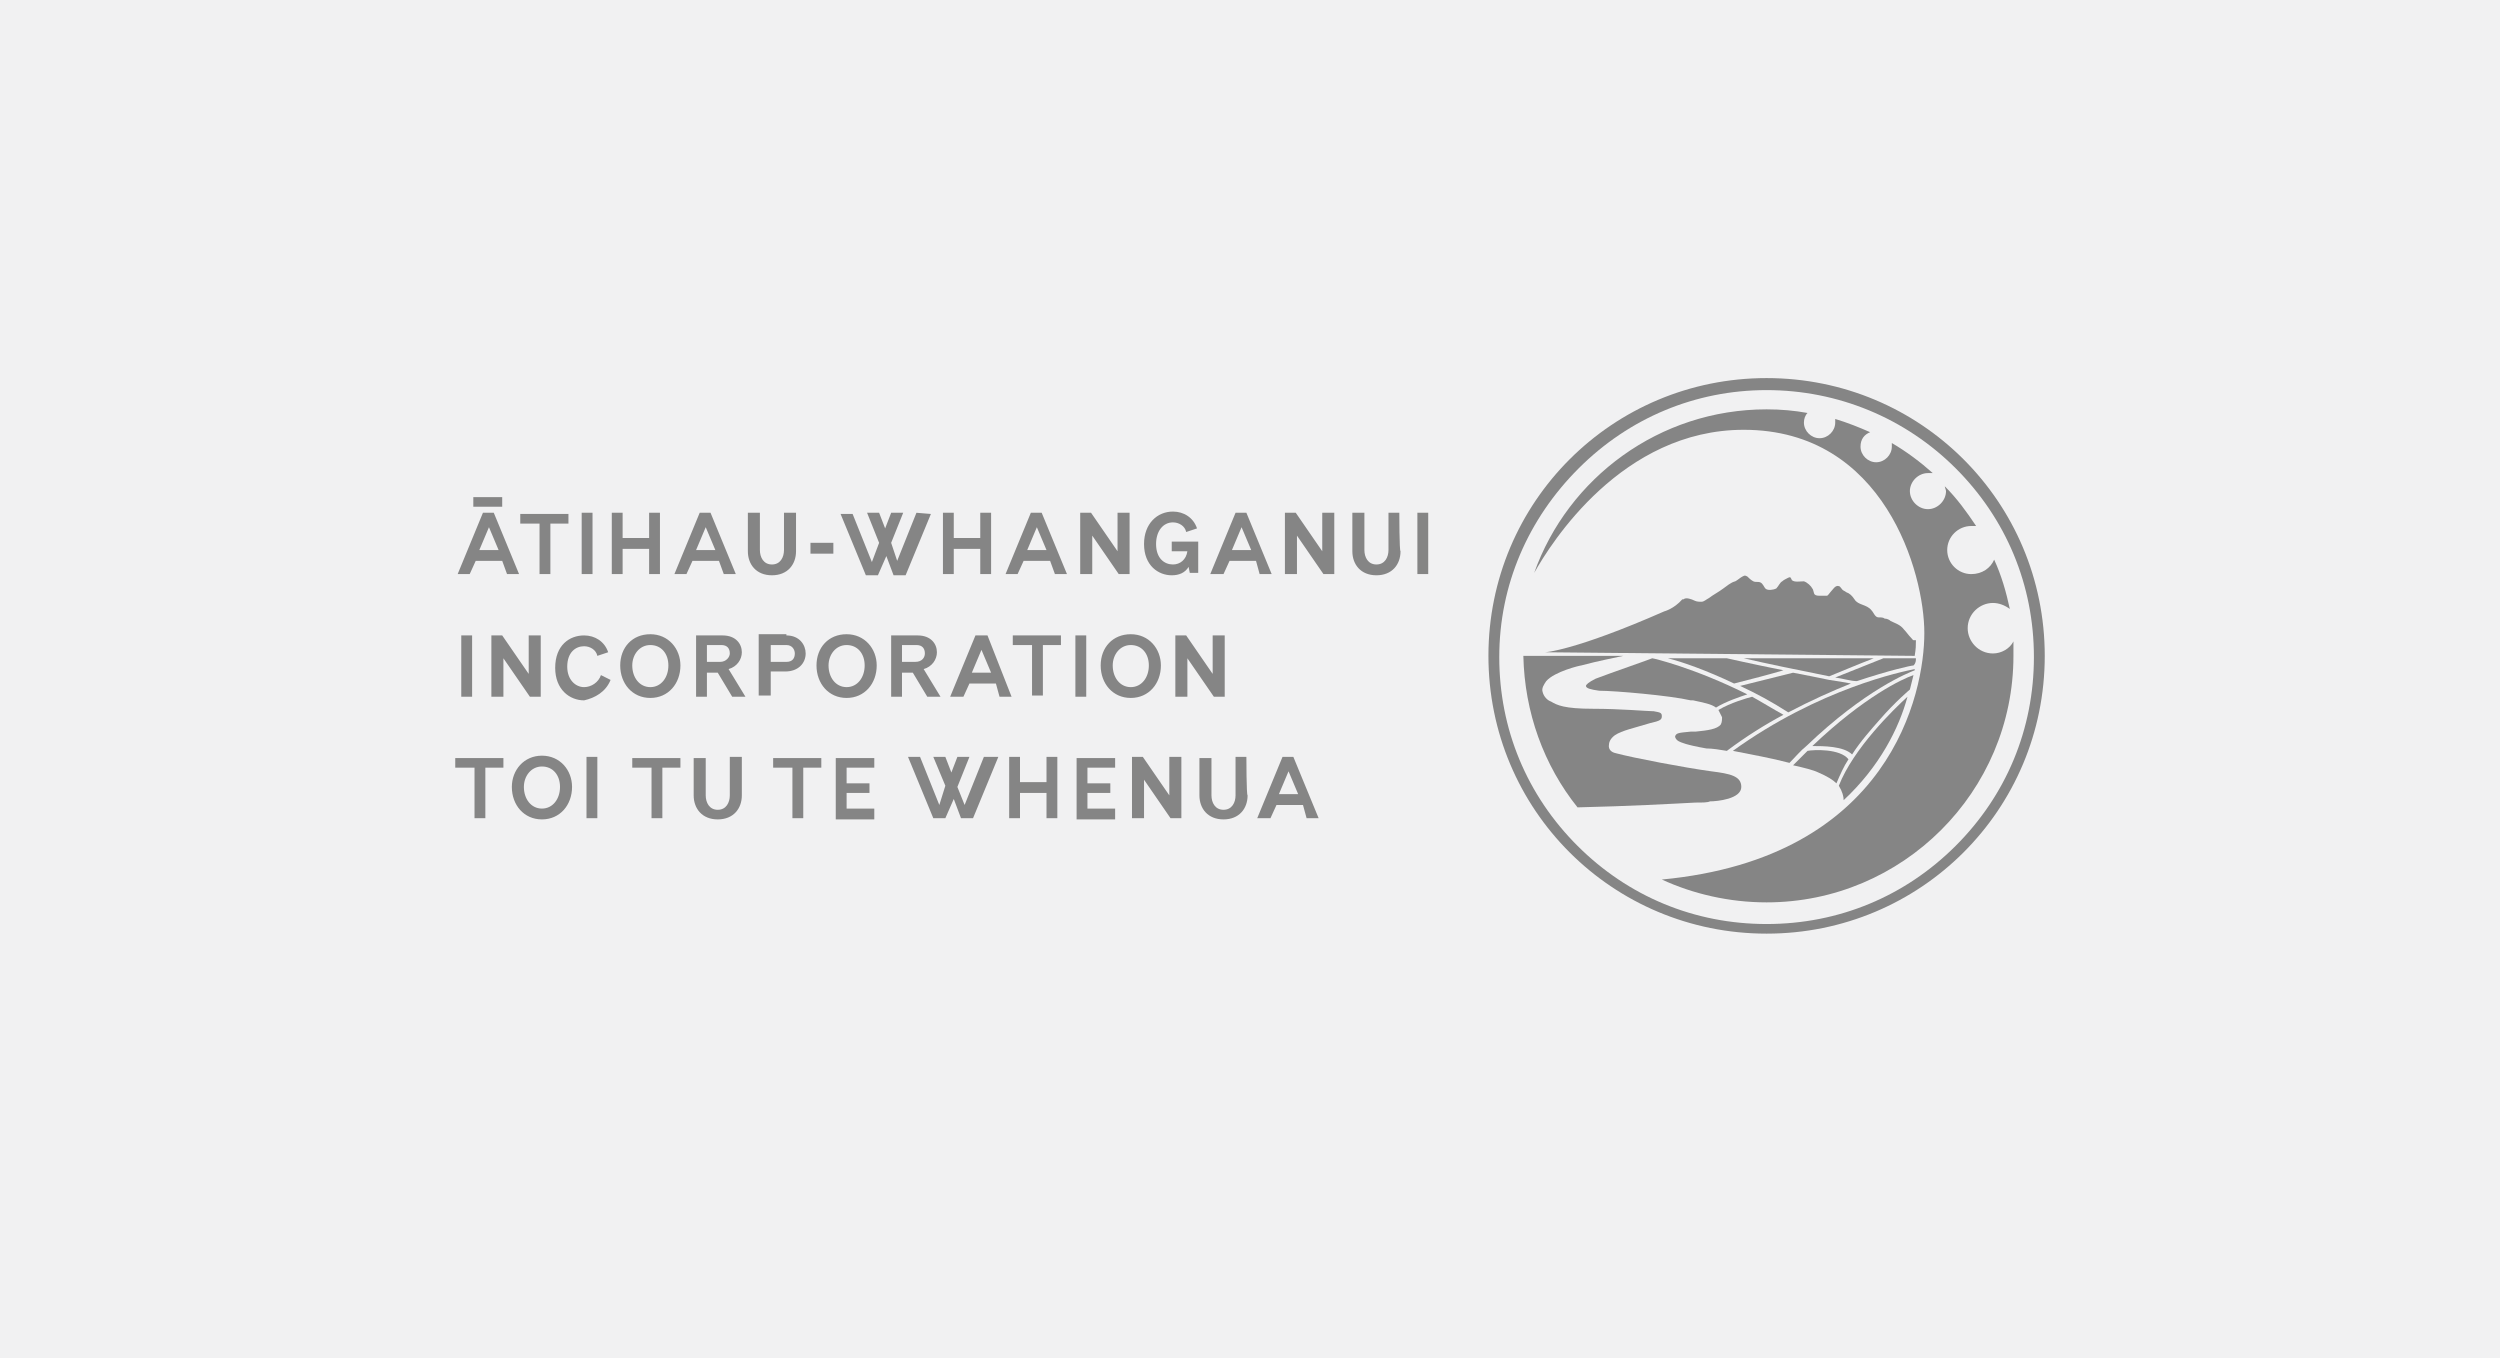 <svg width="324" height="176" viewBox="0 0 324 176" fill="none" xmlns="http://www.w3.org/2000/svg">
<rect width="324" height="176" fill="#F1F1F2"/>
<path d="M228.95 50.558C238.158 50.558 246.897 54.143 253.451 60.688C260.006 67.234 263.595 75.805 263.595 85.156C263.595 94.507 260.006 103.078 253.451 109.623C246.897 116.169 238.314 119.753 228.95 119.753C219.586 119.753 211.003 116.169 204.448 109.623C197.894 103.078 194.305 94.507 194.305 85.156C194.305 75.805 198.05 67.234 204.605 60.688C211.159 54.143 219.742 50.558 228.95 50.558ZM228.95 49C208.974 49 192.9 65.052 192.9 85C192.9 104.948 208.974 121 228.95 121C248.926 121 265 104.948 265 85C265 65.052 248.926 49 228.95 49Z" fill="#858585"/>
<path d="M258.289 84.688C256.417 84.688 255.012 83.13 255.012 81.416C255.012 79.546 256.573 78.143 258.289 78.143C259.07 78.143 259.85 78.454 260.474 78.922C260.006 76.74 259.382 74.558 258.445 72.532C257.977 73.623 256.885 74.403 255.48 74.403C253.764 74.403 252.359 73 252.359 71.286C252.359 69.571 253.764 68.169 255.48 68.169C255.636 68.169 255.948 68.169 256.105 68.169C254.856 66.299 253.608 64.584 252.047 63.026C252.047 63.182 252.203 63.493 252.203 63.649C252.203 64.896 251.111 65.987 249.862 65.987C248.614 65.987 247.521 64.896 247.521 63.649C247.521 62.403 248.614 61.312 249.862 61.312C250.018 61.312 250.174 61.312 250.486 61.312C248.926 59.909 247.053 58.507 245.18 57.416C245.18 57.571 245.18 57.727 245.18 57.883C245.18 58.974 244.244 59.909 243.152 59.909C242.059 59.909 241.123 58.974 241.123 57.883C241.123 56.948 241.591 56.325 242.371 56.013C240.967 55.39 239.406 54.766 237.845 54.299C237.845 54.455 237.845 54.61 237.845 54.766C237.845 55.857 236.909 56.792 235.817 56.792C234.724 56.792 233.788 55.857 233.788 54.766C233.788 54.299 233.944 53.831 234.256 53.52C232.539 53.208 230.823 53.052 228.95 53.052C215.061 53.052 203.2 61.935 198.83 74.247C201.015 70.351 210.223 55.701 225.985 55.701C244.244 55.701 249.394 74.247 249.394 82.039C249.394 89.831 245.024 111.182 215.373 113.987C219.43 115.857 224.112 116.948 228.95 116.948C246.585 116.948 260.942 102.61 260.942 85C260.942 84.377 260.942 83.753 260.942 83.13C260.474 84.065 259.382 84.688 258.289 84.688Z" fill="#858585"/>
<path d="M200.235 84.532C200.235 84.532 203.98 84.377 215.685 79.234C215.685 79.234 216.933 78.922 218.026 77.675H218.182C218.494 77.364 219.274 77.675 219.586 77.831C219.898 77.987 220.211 77.987 220.523 77.987C220.835 77.987 221.147 77.675 221.459 77.519C222.083 77.052 222.708 76.74 223.332 76.273C223.8 75.961 224.268 75.493 224.892 75.338C225.205 75.182 225.517 74.87 225.829 74.714C226.141 74.558 226.141 74.558 226.453 74.714C226.609 74.87 226.921 75.182 227.233 75.338C227.545 75.493 227.858 75.338 228.17 75.493C228.482 75.649 228.638 76.117 228.794 76.273C229.106 76.584 229.886 76.429 230.198 76.273C230.511 75.961 230.667 75.493 230.979 75.338C231.135 75.182 231.447 75.026 231.759 74.87C232.071 74.714 232.071 74.87 232.227 75.182C232.539 75.493 233.32 75.338 233.788 75.338C234.256 75.493 234.724 75.961 234.88 76.273C235.036 76.429 235.036 76.896 235.192 77.052C235.348 77.208 235.661 77.208 235.973 77.208C236.285 77.208 236.441 77.208 236.753 77.208C236.909 77.208 237.065 76.896 237.221 76.74C237.533 76.429 237.845 75.805 238.314 75.961C238.47 75.961 238.626 76.273 238.782 76.429C238.938 76.584 239.094 76.584 239.25 76.74C239.718 76.896 240.03 77.208 240.342 77.675C240.811 78.454 241.903 78.299 242.527 79.078C242.839 79.39 242.995 80.013 243.464 80.013C243.776 80.013 244.088 80.013 244.244 80.169C244.556 80.169 244.868 80.325 245.024 80.481C245.648 80.792 246.273 80.948 246.741 81.571C247.053 81.883 247.365 82.351 247.677 82.662C247.989 82.974 247.833 82.974 248.145 82.974H248.302C248.302 83.597 248.302 84.065 248.145 85L200.235 84.532Z" fill="#858585"/>
<path d="M214.124 85.312C213.812 85.468 208.818 87.182 206.789 87.961C205.853 88.429 205.541 88.74 205.541 88.896C205.541 89.208 206.165 89.364 207.258 89.519C209.286 89.519 216.465 90.143 219.118 90.766H219.43C220.835 91.078 221.771 91.234 222.395 91.701C223.644 90.922 225.517 90.299 226.453 89.987C219.586 86.558 214.28 85.312 214.124 85.312Z" fill="#858585"/>
<path d="M248.145 86.714C246.585 87.026 235.817 89.208 224.58 97.312C226.921 97.779 229.574 98.247 231.915 98.87C232.695 98.091 233.32 97.312 234.1 96.688C241.747 89.364 247.365 87.182 248.145 86.87C248.145 86.87 248.145 86.87 248.145 86.714Z" fill="#858585"/>
<path d="M247.989 87.493C246.585 87.961 241.591 90.299 234.88 96.688C236.285 96.688 238.938 96.688 240.03 97.779C241.123 96.065 242.527 94.507 243.62 93.26C245.648 90.922 247.521 89.364 247.521 89.364C247.677 88.74 247.833 88.117 247.989 87.493Z" fill="#858585"/>
<path d="M247.209 90.299C245.492 91.857 240.186 97 238.314 101.831C238.782 102.61 238.938 103.234 238.938 103.701C243.62 99.338 246.117 94.351 247.209 90.299Z" fill="#858585"/>
<path d="M234.256 97.312C233.632 97.935 233.008 98.558 232.383 99.182C233.788 99.493 235.036 99.805 235.661 100.117C236.753 100.584 237.533 101.052 238.002 101.519C238.47 100.429 238.938 99.338 239.562 98.403C238.47 97 235.036 97.156 234.256 97.312Z" fill="#858585"/>
<path d="M248.302 85.312H244.088C244.088 85.312 239.406 87.182 237.845 87.805C238.938 87.961 239.874 88.273 240.655 88.273C244.868 86.87 247.677 86.247 247.989 86.247C248.302 85.935 248.302 85.623 248.302 85.312Z" fill="#858585"/>
<path d="M223.8 97.312C226.297 95.442 228.794 93.883 231.135 92.636C229.73 91.857 228.482 91.078 227.077 90.299C226.453 90.454 224.268 91.078 222.708 92.013C222.864 92.325 223.02 92.636 223.176 92.948C223.176 93.26 223.176 93.571 223.02 93.883C222.552 94.507 221.303 94.662 219.742 94.818C219.586 94.818 219.274 94.818 219.118 94.818C217.558 94.974 217.245 94.974 217.089 95.442C217.089 95.597 217.245 95.909 217.558 96.065C217.87 96.221 218.494 96.532 221.147 97C221.927 97 222.864 97.156 223.8 97.312Z" fill="#858585"/>
<path d="M216.153 85.312C218.026 85.779 221.147 86.87 224.736 88.584C226.609 88.117 229.574 87.338 231.135 86.87C227.233 86.091 223.8 85.312 223.8 85.312H216.153Z" fill="#858585"/>
<path d="M204.448 104.636C211.159 104.481 216.777 104.169 219.742 104.013C220.679 104.013 221.303 104.013 221.615 103.857C222.552 103.857 225.673 103.545 225.673 101.987C225.673 100.584 224.268 100.273 221.771 99.961C218.338 99.493 211.783 98.247 209.442 97.623C208.662 97.468 208.506 97 208.506 96.688C208.506 96.221 208.662 95.753 209.286 95.286C210.223 94.662 211.783 94.351 213.812 93.727C215.217 93.416 215.373 93.26 215.373 92.792C215.373 92.325 215.061 92.325 214.28 92.169H214.124C213.5 92.169 209.911 91.857 206.477 91.857C202.732 91.857 201.795 91.39 201.015 90.922C200.547 90.766 200.079 90.299 199.923 89.675C199.767 89.208 200.079 88.74 200.391 88.273C201.483 87.026 204.761 86.247 204.917 86.247C207.258 85.623 208.974 85.312 210.379 85H197.426C197.582 92.325 200.079 99.182 204.448 104.636Z" fill="#858585"/>
<path d="M225.985 85.312C228.638 85.935 233.164 86.87 237.065 87.649C237.845 87.338 240.811 86.091 242.839 85.312H225.985Z" fill="#858585"/>
<path d="M232.383 87.182C231.759 87.338 228.014 88.273 225.517 88.896C227.545 89.831 229.574 90.922 231.759 92.325C234.724 90.766 237.533 89.519 239.874 88.584C239.094 88.429 238.158 88.273 237.065 88.117C235.661 87.805 233.944 87.493 232.383 87.182Z" fill="#858585"/>
<path d="M165.745 102.922L166.994 99.961L168.242 102.922H165.745ZM169.335 106.039H170.895L167.618 98.091H166.214L162.936 106.039H164.653L165.433 104.325H168.867L169.335 106.039ZM161.532 98.091H160.127V103.078C160.127 104.013 159.659 104.948 158.567 104.948C157.474 104.948 157.006 104.013 157.006 103.078V98.247H155.445V103.078C155.445 104.792 156.538 106.195 158.567 106.195C160.595 106.195 161.688 104.792 161.688 103.078C161.532 103.078 161.532 98.091 161.532 98.091ZM146.706 106.039V98.091H148.111L151.544 103.078V98.091H153.105V106.039H151.7L148.267 101.052V106.039H146.706ZM140.932 104.792V102.766H143.897V101.519H140.932V99.493H144.521V98.247H139.527V106.195H144.521V104.792H140.932ZM135.626 101.364V98.091H137.03V106.039H135.626V102.766H132.192V106.039H130.788V98.091H132.192V101.364H135.626ZM127.511 98.091L125.014 104.325L124.077 101.987L125.638 98.091H124.077L123.297 100.117L122.517 98.091H120.956L122.517 101.831L121.736 104.325L119.239 98.091H117.679L120.956 106.039H122.517L123.609 103.545L124.545 106.039H126.106L129.383 98.091H127.511ZM109.72 104.792V102.766H112.685V101.519H109.72V99.493H113.309V98.247H108.315V106.195H113.309V104.792H109.72ZM102.697 99.493V106.039H104.102V99.493H106.442V98.247H100.2V99.493H102.697ZM94.582 98.091V103.078C94.582 104.013 94.114 104.948 93.021 104.948C91.929 104.948 91.461 104.013 91.461 103.078V98.247H89.9V103.078C89.9 104.792 90.992 106.195 93.021 106.195C95.05 106.195 96.142 104.792 96.142 103.078V98.091H94.582ZM84.438 99.493V106.039H85.842V99.493H88.183V98.247H81.941V99.493H84.438ZM77.415 98.091H76.011V106.039H77.415V98.091ZM70.236 104.792C71.641 104.792 72.577 103.545 72.577 101.987C72.577 100.429 71.641 99.338 70.236 99.338C68.832 99.338 67.895 100.584 67.895 101.987C67.895 103.545 68.832 104.792 70.236 104.792ZM70.236 97.935C72.577 97.935 74.138 99.805 74.138 101.987C74.138 104.325 72.577 106.195 70.236 106.195C67.895 106.195 66.335 104.325 66.335 101.987C66.335 99.805 67.895 97.935 70.236 97.935ZM61.497 99.493V106.039H62.901V99.493H65.242V98.247H59V99.493H61.497Z" fill="#858585"/>
<path d="M152.324 90.299V82.351H153.729L157.162 87.338V82.351H158.723V90.299H157.318L153.885 85.312V90.299H152.324ZM146.55 89.052C147.955 89.052 148.891 87.805 148.891 86.247C148.891 84.688 147.955 83.597 146.55 83.597C145.145 83.597 144.209 84.844 144.209 86.247C144.209 87.805 145.145 89.052 146.55 89.052ZM146.55 82.195C148.891 82.195 150.452 84.065 150.452 86.247C150.452 88.584 148.891 90.454 146.55 90.454C144.209 90.454 142.648 88.584 142.648 86.247C142.648 83.909 144.209 82.195 146.55 82.195ZM140.776 82.351H139.371V90.299H140.776V82.351ZM133.753 83.597V90.143H135.158V83.597H137.498V82.351H131.256V83.597H133.753ZM125.95 87.182L127.198 84.221L128.447 87.182H125.95ZM129.539 90.299H131.1L127.979 82.351H126.418L123.141 90.299H124.858L125.638 88.584H129.071L129.539 90.299ZM118.615 85.779H116.898V83.597H118.771C119.552 83.597 119.864 84.065 119.864 84.688C119.864 85.156 119.552 85.779 118.615 85.779ZM121.892 90.299L119.708 86.714C120.8 86.403 121.424 85.468 121.424 84.532C121.424 83.442 120.644 82.351 118.927 82.351H115.494V90.299H116.898V87.182H118.303L120.176 90.299H121.892ZM109.72 89.052C111.124 89.052 112.061 87.805 112.061 86.247C112.061 84.688 111.124 83.597 109.72 83.597C108.315 83.597 107.379 84.844 107.379 86.247C107.379 87.805 108.315 89.052 109.72 89.052ZM109.72 82.195C112.061 82.195 113.621 84.065 113.621 86.247C113.621 88.584 112.061 90.454 109.72 90.454C107.379 90.454 105.818 88.584 105.818 86.247C105.818 83.909 107.379 82.195 109.72 82.195ZM101.917 85.779C102.697 85.779 103.009 85.312 103.009 84.688C103.009 84.221 102.697 83.597 101.917 83.597H99.888V85.779H101.917ZM101.917 82.351C103.633 82.351 104.414 83.597 104.414 84.688C104.414 85.935 103.477 87.026 101.761 87.026H99.888V90.143H98.327V82.195H101.917V82.351ZM93.333 85.779H91.617V83.597H93.489C94.27 83.597 94.582 84.065 94.582 84.688C94.582 85.156 94.114 85.779 93.333 85.779ZM96.611 90.299L94.426 86.714C95.518 86.403 96.142 85.468 96.142 84.532C96.142 83.442 95.362 82.351 93.645 82.351H90.212V90.299H91.617V87.182H93.021L94.894 90.299H96.611ZM84.282 89.052C85.686 89.052 86.623 87.805 86.623 86.247C86.623 84.688 85.686 83.597 84.282 83.597C82.877 83.597 81.941 84.844 81.941 86.247C81.941 87.805 82.877 89.052 84.282 89.052ZM84.282 82.195C86.623 82.195 88.183 84.065 88.183 86.247C88.183 88.584 86.623 90.454 84.282 90.454C81.941 90.454 80.38 88.584 80.38 86.247C80.38 83.909 81.941 82.195 84.282 82.195ZM79.132 88.117L77.883 87.493C77.571 88.429 76.635 89.052 75.698 89.052C74.606 89.052 73.514 88.117 73.514 86.403C73.514 84.532 74.606 83.753 75.698 83.753C76.479 83.753 77.259 84.221 77.415 85L78.82 84.532C78.352 83.13 77.103 82.351 75.698 82.351C73.826 82.351 71.953 83.597 71.953 86.558C71.953 89.364 73.826 90.766 75.698 90.766C77.103 90.454 78.508 89.675 79.132 88.117ZM63.682 90.299V82.351H65.086L68.52 87.338V82.351H70.08V90.299H68.676L65.242 85.312V90.299H63.682ZM61.341 82.351H59.78V90.299H61.185V82.351H61.341Z" fill="#858585"/>
<path d="M185.097 66.454H183.692V74.403H185.097V66.454ZM181.352 66.454H179.947V71.286C179.947 72.221 179.479 73.156 178.386 73.156C177.294 73.156 176.826 72.221 176.826 71.286V66.454H175.265V71.442C175.265 73.156 176.358 74.558 178.386 74.558C180.415 74.558 181.508 73.156 181.508 71.442C181.352 71.442 181.352 66.454 181.352 66.454ZM166.526 74.403V66.454H167.93L171.364 71.442V66.454H172.924V74.403H171.52L168.086 69.416V74.403H166.526ZM159.659 71.286L160.908 68.325L162.156 71.286H159.659ZM163.248 74.403H164.809L161.532 66.454H160.127L156.85 74.403H158.567L159.347 72.688H162.78L163.248 74.403ZM155.289 70.195H151.856V71.442H153.885C153.729 72.532 152.948 73.156 152.012 73.156C150.92 73.156 149.827 72.377 149.827 70.507C149.827 68.792 150.764 67.701 152.012 67.701C152.792 67.701 153.573 68.169 153.729 68.948L155.133 68.481C154.665 67.078 153.417 66.299 152.012 66.299C149.983 66.299 148.267 67.857 148.267 70.507C148.267 73.312 150.139 74.558 151.856 74.558C152.792 74.558 153.573 74.247 154.041 73.468L154.197 74.247H155.289V70.195ZM139.995 74.403V66.454H141.4L144.833 71.442V66.454H146.394V74.403H144.989L141.556 69.416V74.403H139.995ZM133.129 71.286L134.377 68.325L135.626 71.286H133.129ZM136.718 74.403H138.279L135.002 66.454H133.597L130.32 74.403H131.88L132.661 72.688H136.094L136.718 74.403ZM127.042 69.727V66.454H128.447V74.403H127.042V71.13H123.609V74.403H122.205V66.454H123.609V69.727H127.042ZM118.771 66.454L116.274 72.688L115.494 70.351L117.055 66.454H115.494L114.714 68.481L113.933 66.454H112.373L113.933 70.351L112.997 72.844L110.5 66.61H108.939L112.217 74.558H113.777L114.87 72.065L115.806 74.558H117.367L120.644 66.61L118.771 66.454ZM108.003 71.753H105.038V70.351H108.003V71.753ZM101.605 66.454V71.286C101.605 72.221 101.136 73.156 100.044 73.156C98.951 73.156 98.483 72.221 98.483 71.286V66.454H96.923V71.442C96.923 73.156 98.015 74.558 100.044 74.558C102.073 74.558 103.165 73.156 103.165 71.442V66.454H101.605ZM90.212 71.286L91.461 68.325L92.709 71.286H90.212ZM93.802 74.403H95.362L92.085 66.454H90.68L87.403 74.403H88.964L89.744 72.688H93.177L93.802 74.403ZM84.126 69.727V66.454H85.53V74.403H84.126V71.13H80.692V74.403H79.288V66.454H80.692V69.727H84.126ZM76.791 66.454H75.386V74.403H76.791V66.454ZM69.924 67.857V74.403H71.329V67.857H73.67V66.61H67.427V67.857H69.924ZM62.121 71.286L63.37 68.325L64.618 71.286H62.121ZM65.711 74.403H67.271L63.994 66.454H62.589L59.312 74.403H60.873L61.653 72.688H65.086L65.711 74.403ZM65.086 65.675H61.341V64.429H65.086V65.675Z" fill="#858585"/>
</svg>
